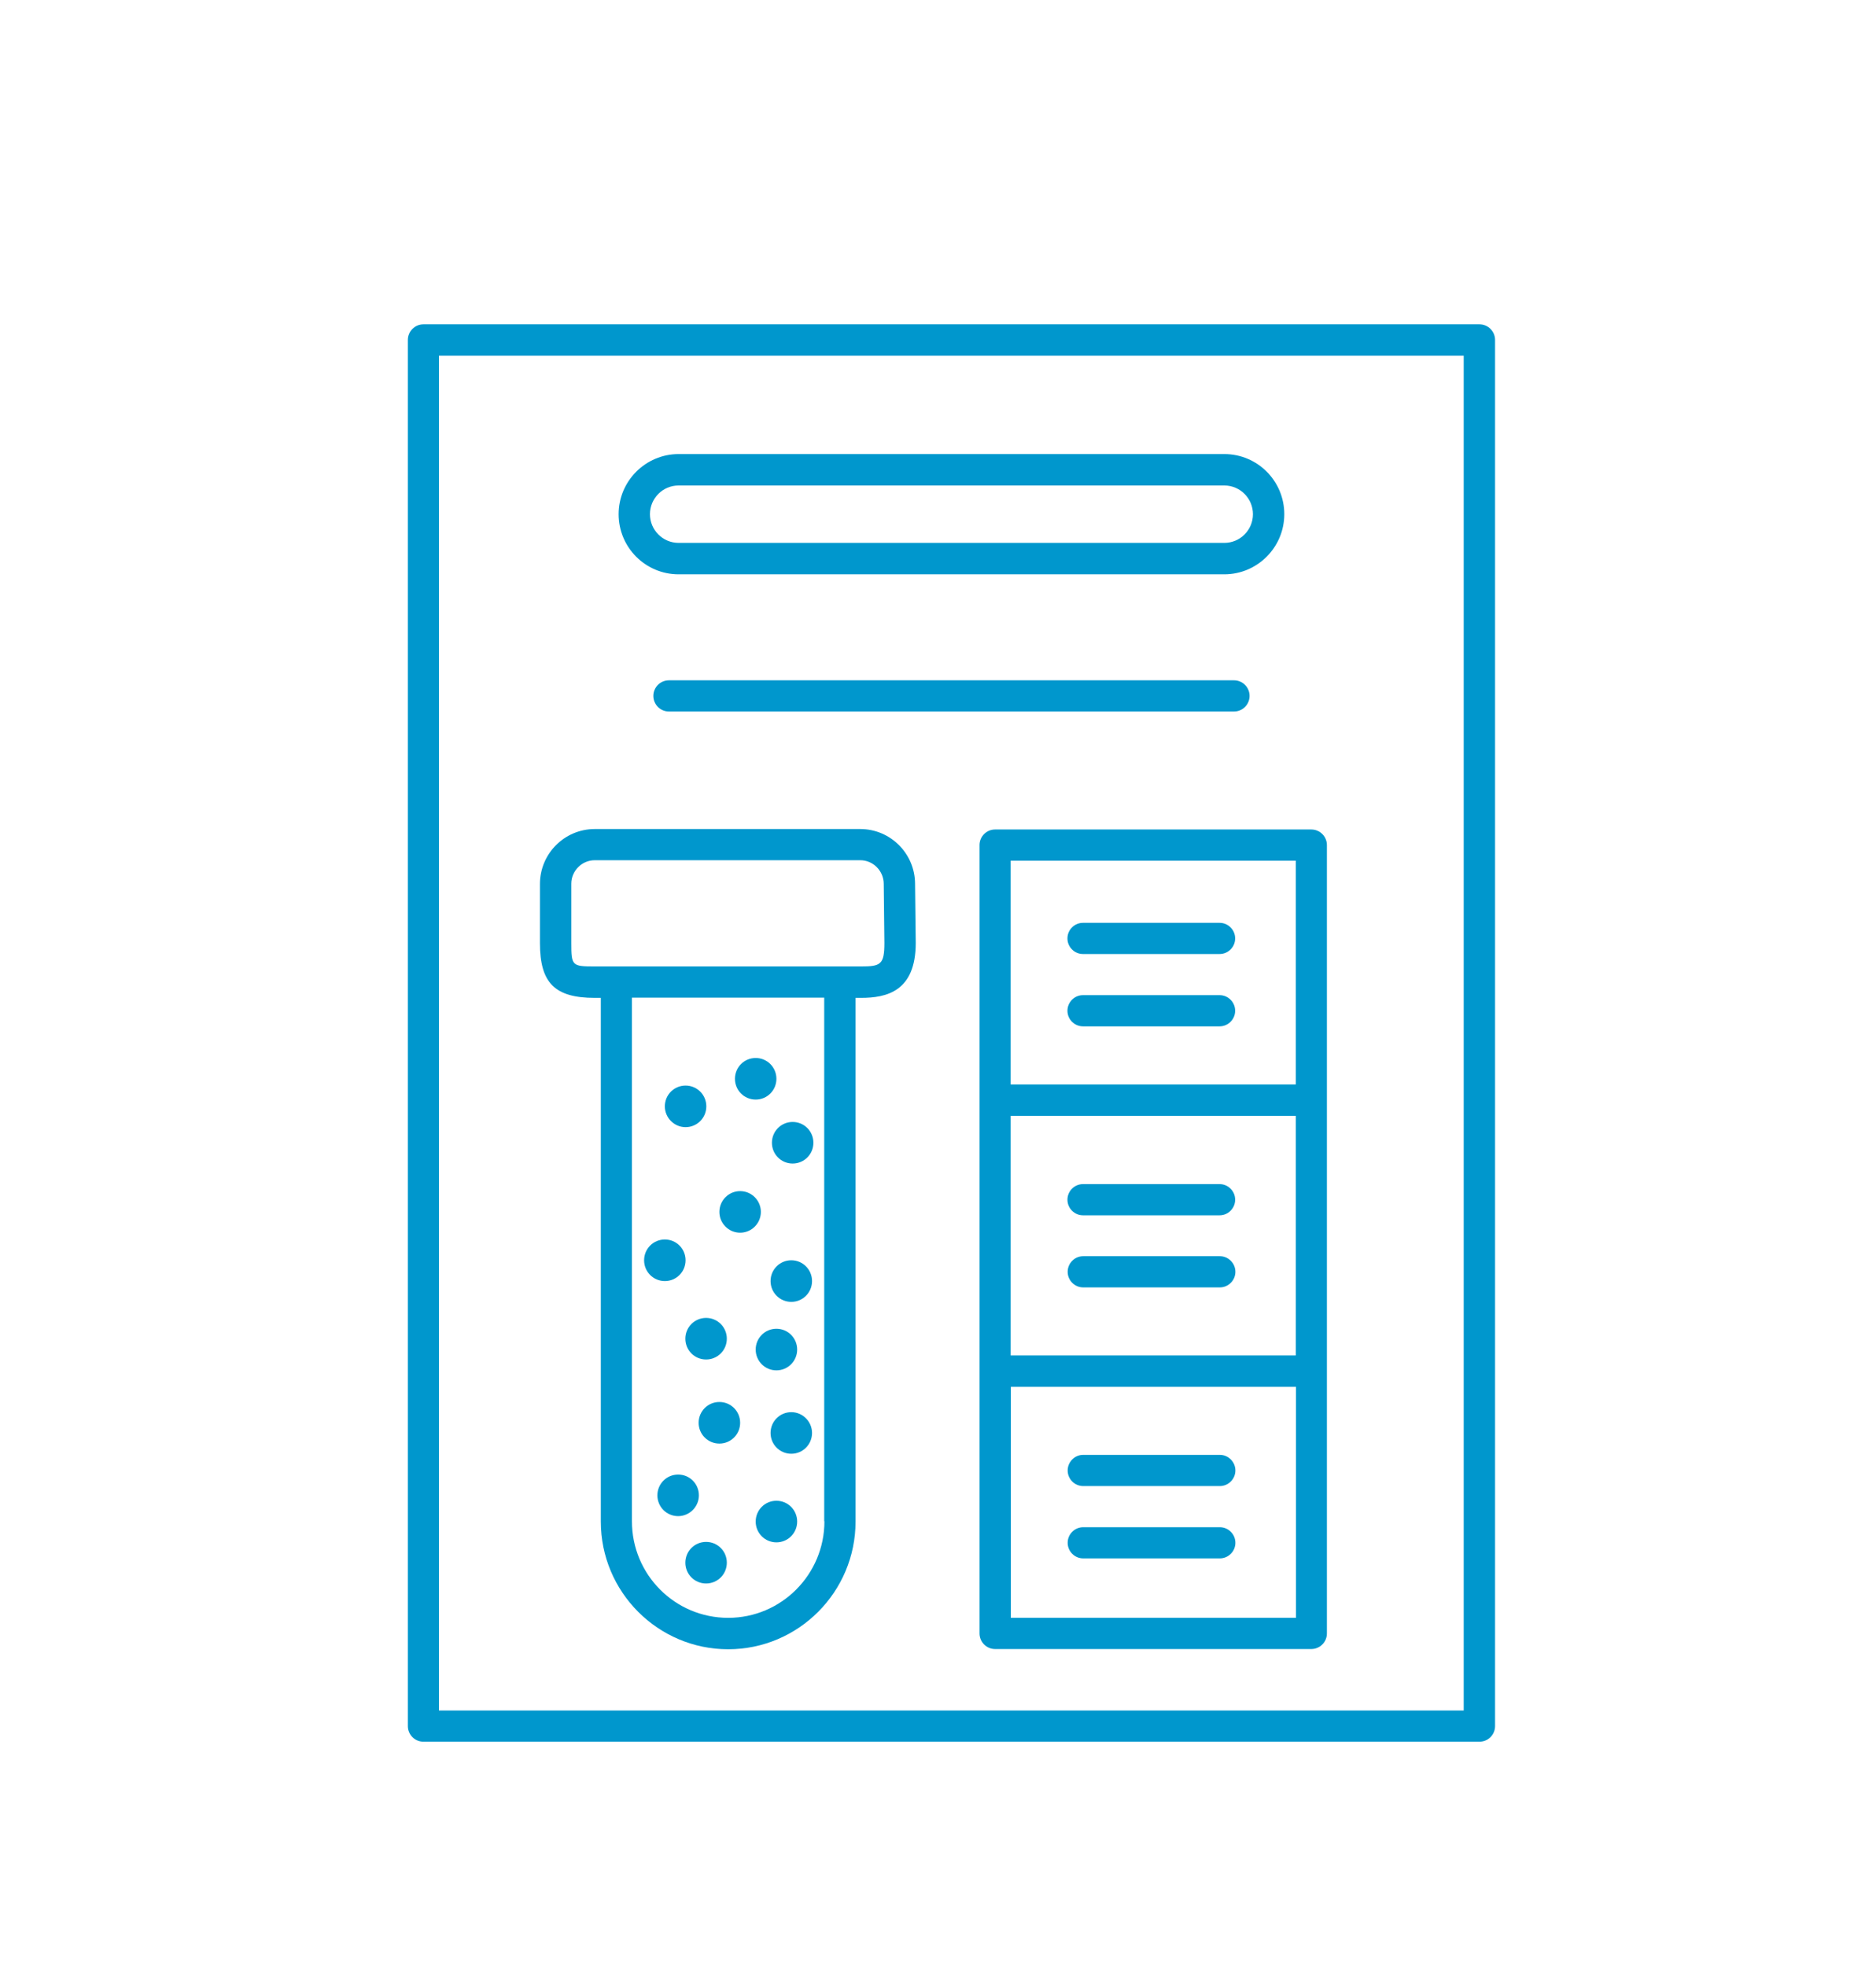 <svg width="83" height="87" viewBox="0 0 83 87" fill="none" xmlns="http://www.w3.org/2000/svg">
<path d="M65.458 14.35H18.733C18.354 14.35 18.045 14.66 18.045 15.04V76.37C18.045 76.75 18.354 77.06 18.733 77.06H65.458C65.837 77.06 66.146 76.75 66.146 76.37V15.04C66.146 14.66 65.837 14.35 65.458 14.35ZM64.759 75.68H19.421V15.74H64.759V75.68Z" fill="#0097CD"/>
<path d="M30.023 25.41H54.168C55.624 25.41 56.821 24.22 56.821 22.75C56.821 21.28 55.634 20.09 54.168 20.09H30.023C28.567 20.09 27.37 21.28 27.37 22.75C27.37 24.22 28.557 25.41 30.023 25.41ZM30.023 21.48H54.168C54.866 21.48 55.434 22.05 55.434 22.75C55.434 23.45 54.866 24.02 54.168 24.02H30.023C29.325 24.02 28.756 23.45 28.756 22.75C28.756 22.05 29.325 21.48 30.023 21.48Z" fill="#0097CD"/>
<path d="M55.285 30.79C55.285 30.41 54.976 30.1 54.597 30.1H29.594C29.215 30.1 28.906 30.41 28.906 30.79C28.906 31.17 29.215 31.48 29.594 31.48H54.597C54.976 31.48 55.285 31.17 55.285 30.79Z" fill="#0097CD"/>
<path d="M43.337 37.39V72.27C43.337 72.65 43.646 72.96 44.025 72.96H58.017C58.397 72.96 58.706 72.65 58.706 72.27V37.39C58.706 37.01 58.397 36.7 58.017 36.7H44.025C43.646 36.7 43.337 37.01 43.337 37.39ZM57.329 59.97H44.713V49.37H57.329V59.97ZM44.723 71.58V61.36H57.339V71.58H44.723ZM57.329 38.08V47.98H44.713V38.08H57.329Z" fill="#0097CD"/>
<path d="M47.915 42.21H53.959C54.337 42.21 54.647 41.9 54.647 41.52C54.647 41.14 54.337 40.83 53.959 40.83H47.915C47.536 40.83 47.227 41.14 47.227 41.52C47.227 41.9 47.536 42.21 47.915 42.21Z" fill="#0097CD"/>
<path d="M47.915 45.41H53.959C54.337 45.41 54.647 45.1 54.647 44.72C54.647 44.34 54.337 44.03 53.959 44.03H47.915C47.536 44.03 47.227 44.34 47.227 44.72C47.227 45.1 47.536 45.41 47.915 45.41Z" fill="#0097CD"/>
<path d="M47.915 53.77H53.959C54.337 53.77 54.647 53.46 54.647 53.08C54.647 52.7 54.337 52.39 53.959 52.39H47.915C47.536 52.39 47.227 52.7 47.227 53.08C47.227 53.46 47.536 53.77 47.915 53.77Z" fill="#0097CD"/>
<path d="M53.968 55.58H47.925C47.546 55.58 47.237 55.89 47.237 56.27C47.237 56.65 47.546 56.96 47.925 56.96H53.968C54.347 56.96 54.657 56.65 54.657 56.27C54.657 55.89 54.347 55.58 53.968 55.58Z" fill="#0097CD"/>
<path d="M53.968 64.37H47.925C47.546 64.37 47.237 64.68 47.237 65.06C47.237 65.44 47.546 65.75 47.925 65.75H53.968C54.347 65.75 54.657 65.44 54.657 65.06C54.657 64.68 54.347 64.37 53.968 64.37Z" fill="#0097CD"/>
<path d="M53.968 67.57H47.925C47.546 67.57 47.237 67.88 47.237 68.26C47.237 68.64 47.546 68.95 47.925 68.95H53.968C54.347 68.95 54.657 68.64 54.657 68.26C54.657 67.88 54.347 67.57 53.968 67.57Z" fill="#0097CD"/>
<path d="M26.313 44.15H26.582V67.32C26.582 70.44 29.115 72.97 32.217 72.97C35.329 72.97 37.852 70.43 37.852 67.32V44.15H38.091C39.218 44.15 40.515 43.87 40.515 41.72L40.485 39.11C40.485 37.77 39.398 36.68 38.061 36.68H26.313C24.977 36.68 23.889 37.77 23.889 39.11V41.73C23.889 43.49 24.548 44.15 26.313 44.15ZM36.475 67.31C36.475 69.66 34.571 71.58 32.217 71.58C29.863 71.58 27.959 69.67 27.959 67.31V44.14H36.466V67.31H36.475ZM25.276 39.1C25.276 38.53 25.744 38.06 26.313 38.06H38.061C38.63 38.06 39.099 38.53 39.099 39.11L39.128 41.72C39.128 42.68 38.959 42.76 38.091 42.76H37.164H27.27H26.313C25.306 42.76 25.276 42.73 25.276 41.72V39.1Z" fill="#0097CD"/>
<path d="M35.01 55.76C34.501 55.76 34.092 56.17 34.092 56.68C34.092 57.19 34.501 57.6 35.01 57.6C35.518 57.6 35.927 57.19 35.927 56.68C35.927 56.17 35.518 55.76 35.01 55.76Z" fill="#0097CD"/>
<path d="M30.332 49.87C30.841 49.87 31.25 49.46 31.25 48.95C31.25 48.44 30.841 48.03 30.332 48.03C29.823 48.03 29.415 48.44 29.415 48.95C29.415 49.45 29.823 49.87 30.332 49.87Z" fill="#0097CD"/>
<path d="M33.434 48.65C33.942 48.65 34.351 48.24 34.351 47.73C34.351 47.22 33.942 46.81 33.434 46.81C32.925 46.81 32.516 47.22 32.516 47.73C32.516 48.24 32.925 48.65 33.434 48.65Z" fill="#0097CD"/>
<path d="M35.069 51.48C35.578 51.48 35.987 51.07 35.987 50.56C35.987 50.05 35.578 49.64 35.069 49.64C34.561 49.64 34.152 50.05 34.152 50.56C34.152 51.07 34.561 51.48 35.069 51.48Z" fill="#0097CD"/>
<path d="M32.745 54.54C33.252 54.54 33.663 54.128 33.663 53.62C33.663 53.112 33.252 52.7 32.745 52.7C32.239 52.7 31.828 53.112 31.828 53.62C31.828 54.128 32.239 54.54 32.745 54.54Z" fill="#0097CD"/>
<path d="M29.415 56.68C29.923 56.68 30.332 56.27 30.332 55.76C30.332 55.25 29.923 54.84 29.415 54.84C28.906 54.84 28.497 55.25 28.497 55.76C28.497 56.27 28.906 56.68 29.415 56.68Z" fill="#0097CD"/>
<path d="M34.351 60.63C34.86 60.63 35.269 60.22 35.269 59.71C35.269 59.2 34.86 58.79 34.351 58.79C33.843 58.79 33.434 59.2 33.434 59.71C33.434 60.22 33.843 60.63 34.351 60.63Z" fill="#0097CD"/>
<path d="M32.157 59.23C32.157 58.72 31.748 58.31 31.24 58.31C30.731 58.31 30.322 58.72 30.322 59.23C30.322 59.74 30.731 60.15 31.24 60.15C31.748 60.15 32.157 59.74 32.157 59.23Z" fill="#0097CD"/>
<path d="M31.828 62.03C31.319 62.03 30.91 62.44 30.91 62.95C30.91 63.46 31.319 63.87 31.828 63.87C32.337 63.87 32.746 63.46 32.746 62.95C32.746 62.44 32.337 62.03 31.828 62.03Z" fill="#0097CD"/>
<path d="M30.921 66.16C30.921 65.65 30.512 65.24 30.003 65.24C29.494 65.24 29.085 65.65 29.085 66.16C29.085 66.67 29.494 67.08 30.003 67.08C30.502 67.08 30.921 66.67 30.921 66.16Z" fill="#0097CD"/>
<path d="M31.24 68.22C30.731 68.22 30.322 68.63 30.322 69.14C30.322 69.65 30.731 70.06 31.24 70.06C31.748 70.06 32.157 69.65 32.157 69.14C32.157 68.63 31.748 68.22 31.24 68.22Z" fill="#0097CD"/>
<path d="M34.351 66.4C33.843 66.4 33.434 66.81 33.434 67.32C33.434 67.83 33.843 68.24 34.351 68.24C34.86 68.24 35.269 67.83 35.269 67.32C35.269 66.81 34.86 66.4 34.351 66.4Z" fill="#0097CD"/>
<path d="M35.01 62.48C34.501 62.48 34.092 62.89 34.092 63.4C34.092 63.91 34.501 64.32 35.01 64.32C35.518 64.32 35.927 63.91 35.927 63.4C35.927 62.9 35.518 62.48 35.01 62.48Z" fill="#0097CD"/>
</svg>
